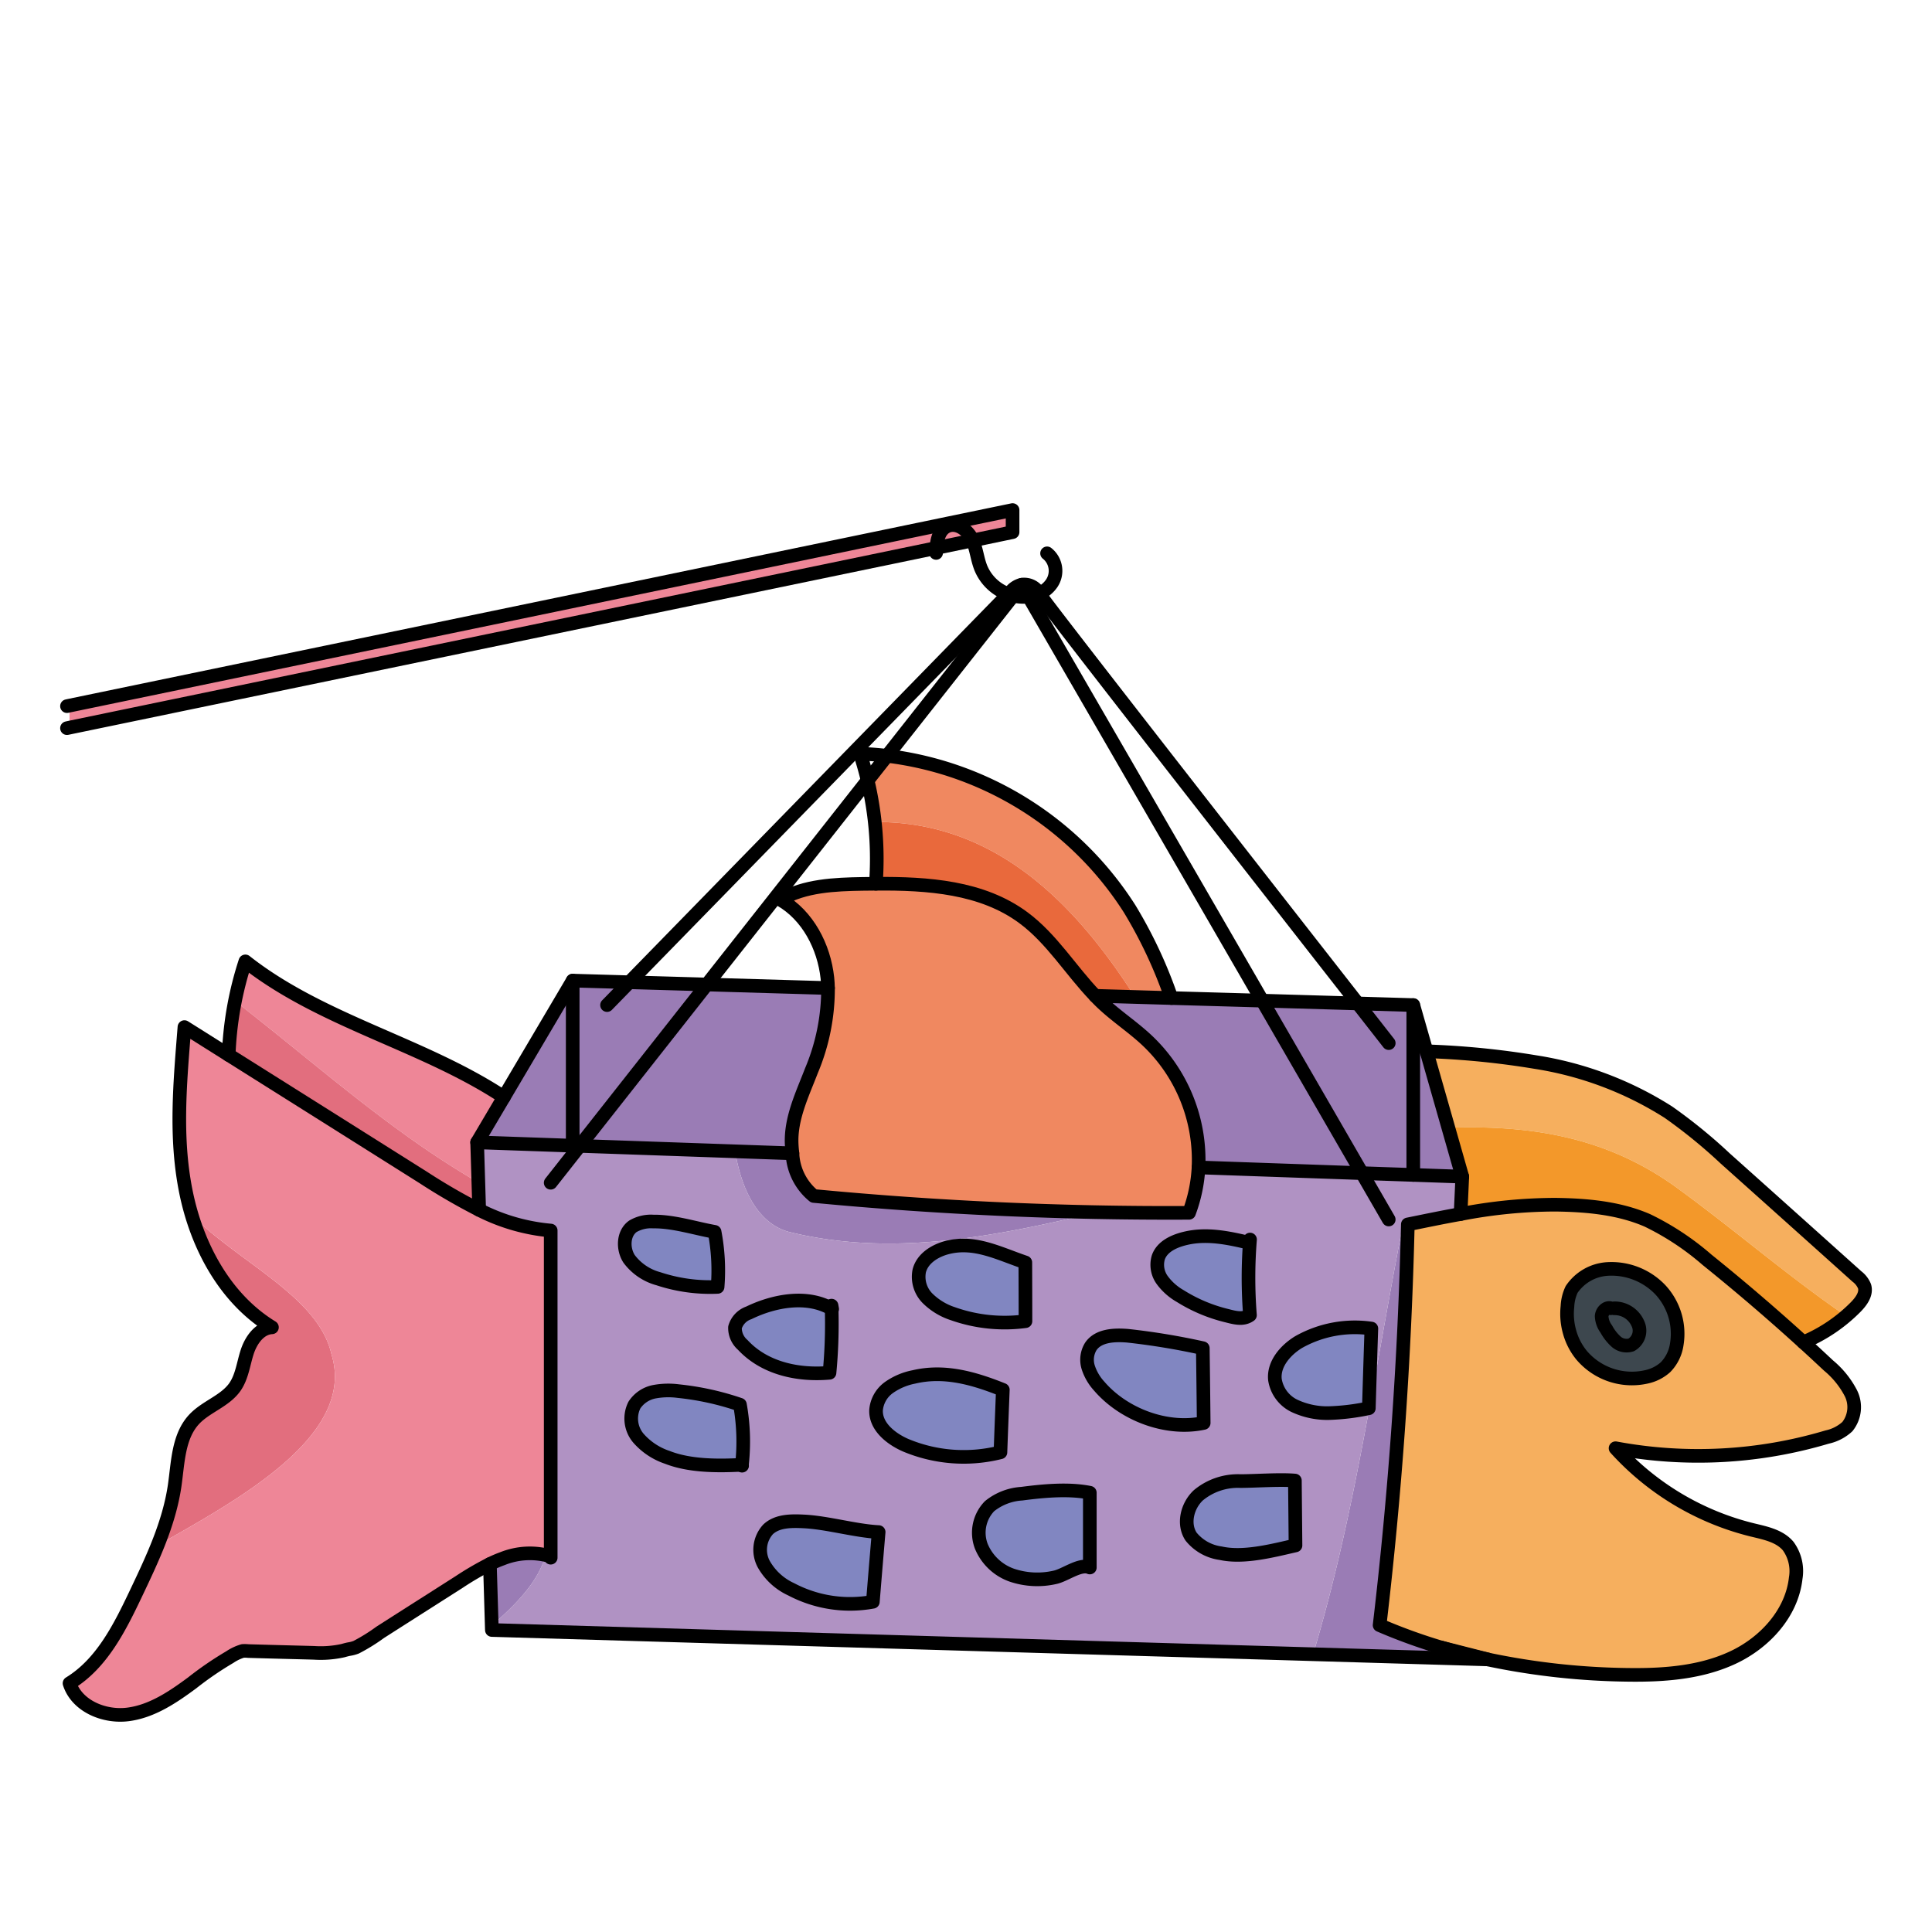 <svg id="Layer_1" data-name="Layer 1" xmlns="http://www.w3.org/2000/svg" width="100mm" height="100mm" viewBox="0 0 283.465 283.465">
  <g>
    <g>
      <path d="M243.617,189.246a9.491,9.491,0,0,1,2.4,7.99,6.027,6.027,0,0,1-1.66,3.37,6.106,6.106,0,0,1-2.8,1.41,9.68,9.68,0,0,1-9.5-3.17,9.291,9.291,0,0,1-1.8-3.54,9.759,9.759,0,0,1-.28-3.61,6.52,6.52,0,0,1,.61-2.5,6.841,6.841,0,0,1,5.25-3.01A9.916,9.916,0,0,1,243.617,189.246Z" fill="#3d474e"/>
      <path d="M246.637,174.716c8.485,6.223,16.012,12.764,24.207,18.359.507-.435,1-.881,1.473-1.359.79-.82,1.58-1.91,1.24-3a3.417,3.417,0,0,0-1.11-1.43q-9.66-8.655-19.33-17.32a76.95,76.95,0,0,0-8.32-6.78,50.967,50.967,0,0,0-19.53-7.36,121.99,121.99,0,0,0-15.97-1.58l3.2,11.215C224.657,165.062,236.038,166.767,246.637,174.716Z" fill="#f6af5e"/>
      <path d="M246.637,174.716c-10.6-7.949-21.98-9.654-34.139-9.255l2.049,7.175-.25,5.49a73.183,73.183,0,0,1,13.9-1.37c4.6.06,9.29.47,13.51,2.3a39.622,39.622,0,0,1,8.75,5.78q7.26,5.85,14.14,12.11a23.744,23.744,0,0,0,6.247-3.871C262.649,187.48,255.122,180.939,246.637,174.716Z" fill="#f3982a"/>
      <path d="M271.557,204.4a4.581,4.581,0,0,1-.51,4.92,6.361,6.361,0,0,1-2.97,1.53,66.161,66.161,0,0,1-31.04,1.64,39.96,39.96,0,0,0,20.09,11.99c1.9.46,3.98.87,5.24,2.37a6.225,6.225,0,0,1,1.1,4.71c-.57,5.14-4.53,9.45-9.21,11.64s-10,2.6-15.17,2.54a105.69,105.69,0,0,1-20.84-2.27h.04l-6.83-1.74a.254.254,0,0,0-.07-.02,81.957,81.957,0,0,1-8.97-3.26q3.45-29.28,4.14-58.8c2.56-.52,5.15-1.06,7.74-1.52a73.183,73.183,0,0,1,13.9-1.37c4.6.06,9.29.47,13.51,2.3a39.622,39.622,0,0,1,8.75,5.78q7.26,5.85,14.14,12.11c1.24,1.12,2.46,2.26,3.68,3.4A13.162,13.162,0,0,1,271.557,204.4Zm-25.54-7.16a9.491,9.491,0,0,0-2.4-7.99,9.916,9.916,0,0,0-7.78-3.06,6.841,6.841,0,0,0-5.25,3.01,6.52,6.52,0,0,0-.61,2.5,9.759,9.759,0,0,0,.28,3.61,9.291,9.291,0,0,0,1.8,3.54,9.68,9.68,0,0,0,9.5,3.17,6.106,6.106,0,0,0,2.8-1.41A6.027,6.027,0,0,0,246.017,197.236Z" fill="#f6af5e"/>
      <path d="M211.457,241.726a.254.254,0,0,0-.07-.02,81.957,81.957,0,0,1-8.97-3.26q3.387-28.749,4.108-57.73h-.888c-4.167,21.669-6.958,41.947-12.977,62l25.587.755C215.957,242.966,213.687,242.386,211.457,241.726Z" fill="#9a7cb5"/>
      <path d="M80.054,228.146a11.224,11.224,0,0,0-6.337.54,17.564,17.564,0,0,0-1.84.79l.27,9.024C75.875,235.275,79.045,231.954,80.054,228.146Z" fill="#9a7cb5"/>
      <path d="M115.637,180.716c15.28,3.82,30.559.635,45.393-2.864q-20.85-.4-41.633-2.376a8.525,8.525,0,0,1-3.13-6.26l-8.41-.294C108.792,174.6,111.215,179.453,115.637,180.716Z" fill="#9a7cb5"/>
      <path d="M207.357,172.386l-7.53-.26-23.98-.84a22.123,22.123,0,0,1-1.39,6.66q-6.714.036-13.427-.094c-14.834,3.5-30.113,6.684-45.393,2.864-4.422-1.263-6.845-6.12-7.78-11.794l-22.8-.8-1.03-.03-14.02-.49.3,9.91a28.549,28.549,0,0,0,10.49,3.03v47.79h-.05c-.228-.076-.461-.135-.693-.19-1.009,3.808-4.179,7.129-7.907,10.354l.02.656,120.493,3.555c6.019-20.048,8.81-40.326,12.977-61.995h.888c.009-.357.023-.713.032-1.07,2.56-.52,5.15-1.06,7.74-1.52l.25-5.49Zm-37.41,12.11c.57-1.66,2.43-2.46,4.14-2.84,3.02-.68,6.17-.04,9.18.69.04-.16.09-.32.14-.48a69.6,69.6,0,0,0-.01,11.09c-1.04.75-2.32.35-3.56.04a23.062,23.062,0,0,1-6.66-2.83,8.5,8.5,0,0,1-2.63-2.32A3.815,3.815,0,0,1,169.947,184.5Zm-35.08,2c.45-1.86,2.33-3.02,4.19-3.48,3.99-.99,7.48.88,11.38,2.21.01,2.87.02,5.75.02,8.62a22.788,22.788,0,0,1-10.68-1.11,9.408,9.408,0,0,1-3.69-2.25A4.48,4.48,0,0,1,134.867,186.5Zm-27.03,8.26a3.19,3.19,0,0,1,2.03-2.13c3.72-1.81,8.58-2.69,12.15-.6,0-.15,0-.31-.01-.46.03.17.06.33.09.5a.3.3,0,0,0-.08-.04,75.493,75.493,0,0,1-.31,9.39c-4.65.41-9.55-.66-12.73-4.09A3.286,3.286,0,0,1,107.837,194.756Zm-14.98-14.83a5.236,5.236,0,0,1,3-.7c2.96-.04,6.07.99,8.99,1.51a30.014,30.014,0,0,1,.44,8.08,24.193,24.193,0,0,1-8.69-1.2,7.944,7.944,0,0,1-4.3-2.92C91.347,183.206,91.417,180.956,92.857,179.926Zm16,34.99c-3.52.19-7.66.2-10.94-1.09a9.726,9.726,0,0,1-4.26-2.83,4.443,4.443,0,0,1-.58-4.84,4.524,4.524,0,0,1,2.88-1.95,11.248,11.248,0,0,1,3.57-.1,40.7,40.7,0,0,1,9.04,1.99A30.657,30.657,0,0,1,108.857,214.916Zm19.21,20.1a18.531,18.531,0,0,1-11.98-1.83,8.87,8.87,0,0,1-4.02-3.68,4.441,4.441,0,0,1,.63-5.12c1.35-1.27,3.41-1.25,5.26-1.16,3.37.16,7.58,1.39,10.96,1.56Q128.482,229.9,128.067,235.016Zm4.79-22.98c-2.18-.96-4.43-2.77-4.32-5.16a4.547,4.547,0,0,1,1.92-3.32,9.462,9.462,0,0,1,3.62-1.53c4.47-1.06,8.8.18,13.06,1.89-.12,3.06-.24,6.11-.35,9.17A22.056,22.056,0,0,1,132.857,212.036Zm27.04,17.95c-1.4-.64-3.64,1.15-5.15,1.45a11.646,11.646,0,0,1-6.28-.32,7.552,7.552,0,0,1-4.49-4.24,5.585,5.585,0,0,1,1.21-5.89,8.343,8.343,0,0,1,4.72-1.83c3.14-.41,6.88-.77,9.99-.14Zm1.38-26.61a7.5,7.5,0,0,1-1.61-2.75,3.729,3.729,0,0,1,.38-3.08c1.11-1.63,3.45-1.72,5.42-1.56a102.3,102.3,0,0,1,11.01,1.82q.075,5.475.13,10.97C171.207,209.946,164.877,207.566,161.277,203.376Zm17.81,24.51a6.735,6.735,0,0,1-4.33-2.43c-1.23-1.86-.57-4.53,1.06-6.06a9.079,9.079,0,0,1,6.18-2.09c2.23-.01,5.77-.27,7.99-.08.03,3.17.06,6.35.09,9.52C186.7,227.516,182.457,228.636,179.087,227.886Zm21.75-21.27a32.671,32.671,0,0,1-5.98.72,11.393,11.393,0,0,1-4.9-1.05,5.152,5.152,0,0,1-2.9-3.89c-.22-2.27,1.53-4.29,3.47-5.48a16.785,16.785,0,0,1,10.68-1.99Q201.012,200.776,200.837,206.616Z" fill="#b092c3"/>
      <polygon points="209.297 154.246 214.547 172.636 207.357 172.386 207.357 147.466 209.297 154.246" fill="#9a7cb5"/>
      <polygon points="199.207 147.226 207.357 147.466 207.357 172.386 199.827 172.126 185.197 146.816 199.207 147.226" fill="#9a7cb5"/>
      <path d="M201.207,194.926q-.195,5.85-.37,11.69a32.671,32.671,0,0,1-5.98.72,11.393,11.393,0,0,1-4.9-1.05,5.152,5.152,0,0,1-2.9-3.89c-.22-2.27,1.53-4.29,3.47-5.48A16.785,16.785,0,0,1,201.207,194.926Z" fill="#8186c1"/>
      <path d="M185.2,146.816l14.63,25.31-23.98-.84a24.133,24.133,0,0,0-7.56-18.65c-1.99-1.87-4.29-3.39-6.3-5.24-.45-.41-.89-.85-1.3-1.29l11.19.33Z" fill="#9a7cb5"/>
      <path d="M189.987,217.226c.03,3.17.06,6.35.09,9.52-3.38.77-7.62,1.89-10.99,1.14a6.735,6.735,0,0,1-4.33-2.43c-1.23-1.86-.57-4.53,1.06-6.06a9.079,9.079,0,0,1,6.18-2.09C184.227,217.3,187.767,217.036,189.987,217.226Z" fill="#8186c1"/>
      <path d="M183.267,182.346c.04-.16.09-.32.14-.48a69.6,69.6,0,0,0-.01,11.09c-1.04.75-2.32.35-3.56.04a23.062,23.062,0,0,1-6.66-2.83,8.5,8.5,0,0,1-2.63-2.32,3.815,3.815,0,0,1-.6-3.35c.57-1.66,2.43-2.46,4.14-2.84C177.107,180.976,180.257,181.616,183.267,182.346Z" fill="#8186c1"/>
      <path d="M176.477,197.806q.075,5.475.13,10.97c-5.4,1.17-11.73-1.21-15.33-5.4a7.5,7.5,0,0,1-1.61-2.75,3.729,3.729,0,0,1,.38-3.08c1.11-1.63,3.45-1.72,5.42-1.56A102.3,102.3,0,0,1,176.477,197.806Z" fill="#8186c1"/>
      <path d="M173.367,159.5a23.861,23.861,0,0,1,2.48,11.79,22.123,22.123,0,0,1-1.39,6.66,550.135,550.135,0,0,1-55.06-2.47,8.525,8.525,0,0,1-3.13-6.26c-.05-.43-.09-.86-.11-1.31-.19-3.76,1.55-7.31,2.9-10.82a30.831,30.831,0,0,0,2.43-12.12q-.015-.735-.09-1.47c-.5-4.61-2.87-9.19-6.9-11.5,3.59-2.06,7.92-2.24,12.06-2.31.65-.01,1.3-.02,1.95-.02,7.63-.06,15.6.49,21.66,4.99,4.17,3.09,6.92,7.7,10.52,11.45.41.44.85.88,1.3,1.29,2.01,1.85,4.31,3.37,6.3,5.24A24.088,24.088,0,0,1,173.367,159.5Z" fill="#f08860"/>
      <path d="M166.528,146.278l5.349.158c-.05-.15-.1-.3-.16-.45a67.439,67.439,0,0,0-5.98-12.65,49.3,49.3,0,0,0-35.59-22.44l-2.85,3.61a49.232,49.232,0,0,1,1.045,6.1C145.841,120.468,157.673,132.384,166.528,146.278Z" fill="#f08860"/>
      <path d="M128.342,120.608a50.2,50.2,0,0,1,.165,9.058c7.63-.06,15.6.49,21.66,4.99,4.17,3.09,6.92,7.7,10.52,11.45l5.841.172C157.673,132.384,145.841,120.468,128.342,120.608Z" fill="#e9693c"/>
      <path d="M159.9,219.016v10.97c-1.4-.64-3.64,1.15-5.15,1.45a11.646,11.646,0,0,1-6.28-.32,7.552,7.552,0,0,1-4.49-4.24,5.585,5.585,0,0,1,1.21-5.89,8.343,8.343,0,0,1,4.72-1.83C153.047,218.746,156.787,218.386,159.9,219.016Z" fill="#8186c1"/>
      <path d="M150.437,185.226c.01,2.87.02,5.75.02,8.62a22.788,22.788,0,0,1-10.68-1.11,9.408,9.408,0,0,1-3.69-2.25,4.48,4.48,0,0,1-1.22-3.99c.45-1.86,2.33-3.02,4.19-3.48C143.047,182.026,146.537,183.9,150.437,185.226Z" fill="#8186c1"/>
      <path d="M148.567,74.836v3.24l-5.86,1.22a1.894,1.894,0,0,0-.09-.21c-.6-1.22-1.94-2.27-3.21-2.01l-.07-.33Z" fill="#ee8697"/>
      <path d="M147.137,203.916c-.12,3.06-.24,6.11-.35,9.17a22.056,22.056,0,0,1-13.93-1.05c-2.18-.96-4.43-2.77-4.32-5.16a4.547,4.547,0,0,1,1.92-3.32,9.462,9.462,0,0,1,3.62-1.53C138.547,200.966,142.877,202.206,147.137,203.916Z" fill="#8186c1"/>
      <path d="M142.617,79.086a1.894,1.894,0,0,1,.09.21l-5.32,1.1c.1-1.32.46-2.7,1.63-3.2a1.458,1.458,0,0,1,.39-.12C140.677,76.816,142.017,77.866,142.617,79.086Z" fill="#ee8697"/>
      <path d="M139.337,76.746l.07.33a1.458,1.458,0,0,0-.39.12c-1.17.5-1.53,1.88-1.63,3.2L10.2,106.756v-3.23Z" fill="#ee8697"/>
      <path d="M128.917,224.786q-.435,5.115-.85,10.23a18.531,18.531,0,0,1-11.98-1.83,8.87,8.87,0,0,1-4.02-3.68,4.441,4.441,0,0,1,.63-5.12c1.35-1.27,3.41-1.25,5.26-1.16C121.327,223.386,125.537,224.616,128.917,224.786Z" fill="#8186c1"/>
      <path d="M122.017,192.026a75.493,75.493,0,0,1-.31,9.39c-4.65.41-9.55-.66-12.73-4.09a3.286,3.286,0,0,1-1.14-2.57,3.19,3.19,0,0,1,2.03-2.13C113.587,190.816,118.447,189.936,122.017,192.026Z" fill="#8186c1"/>
      <path d="M121.487,144.966a30.831,30.831,0,0,1-2.43,12.12c-1.35,3.51-3.09,7.06-2.9,10.82.02.45.06.88.11,1.31l-31.21-1.09,18.65-23.68h.01Z" fill="#9a7cb5"/>
      <path d="M108.857,214.916c-3.52.19-7.66.2-10.94-1.09a9.726,9.726,0,0,1-4.26-2.83,4.443,4.443,0,0,1-.58-4.84,4.524,4.524,0,0,1,2.88-1.95,11.248,11.248,0,0,1,3.57-.1,40.7,40.7,0,0,1,9.04,1.99A30.657,30.657,0,0,1,108.857,214.916Z" fill="#8186c1"/>
      <path d="M104.847,180.736a30.014,30.014,0,0,1,.44,8.08,24.193,24.193,0,0,1-8.69-1.2,7.944,7.944,0,0,1-4.3-2.92c-.95-1.49-.88-3.74.56-4.77a5.236,5.236,0,0,1,3-.7C98.817,179.186,101.927,180.216,104.847,180.736Z" fill="#8186c1"/>
      <polygon points="92.337 144.116 103.707 144.446 85.057 168.126 84.027 168.096 84.027 143.876 92.337 144.116" fill="#9a7cb5"/>
      <polygon points="84.027 143.876 84.027 168.096 70.007 167.606 73.927 160.976 84.027 143.876" fill="#9a7cb5"/>
      <path d="M48.637,198.716c-1.864-8.385-13.273-13.3-20.485-20.4,2,6.657,5.856,12.834,11.745,16.431-1.82.1-3.07,1.89-3.63,3.61s-.76,3.62-1.79,5.12c-1.46,2.1-4.24,2.89-5.99,4.76-2.36,2.53-2.37,6.36-2.87,9.78a38.694,38.694,0,0,1-2.5,8.713C35.255,219.869,52.272,210.532,48.637,198.716Z" fill="#e26e7e"/>
      <path d="M70.307,177.516a90.029,90.029,0,0,1-8.18-4.74q-14.28-9-28.57-17.99c-2.17-1.36-4.33-2.73-6.5-4.09-.64,8.1-1.39,16.05.19,24.02.241,1.208.547,2.41.905,3.6,7.212,7.1,18.621,12.016,20.485,20.4,3.635,11.816-13.382,21.153-25.523,28.013-.953,2.377-2.05,4.707-3.147,7.017-2.39,5.03-5.02,10.33-9.77,13.23,1.08,3.35,5.11,5.02,8.61,4.56s6.54-2.52,9.38-4.62a49.407,49.407,0,0,1,5.52-3.78,6.889,6.889,0,0,1,1.92-.91,5.346,5.346,0,0,1,.8.02l3.21.09c2.15.06,4.29.11,6.43.17a15.1,15.1,0,0,0,4.24-.32c.29-.08.57-.16.86-.22a5.047,5.047,0,0,0,1.08-.28,26.719,26.719,0,0,0,3.52-2.18q3.78-2.415,7.56-4.82c1.36-.87,2.73-1.74,4.09-2.61a45.08,45.08,0,0,1,4.46-2.6,17.564,17.564,0,0,1,1.84-.79,10.819,10.819,0,0,1,7.03-.35h.05v-47.79A28.549,28.549,0,0,1,70.307,177.516Z" fill="#ee8697"/>
      <path d="M70.007,167.606l3.92-6.63c-11.86-7.84-26.7-11.07-37.93-19.92a49.664,49.664,0,0,0-1.515,5.83c11.808,9.133,22.735,19.114,35.7,26.6Z" fill="#ee8697"/>
      <path d="M34.482,146.886a50.09,50.09,0,0,0-.925,7.9q14.28,9,28.57,17.99a90.029,90.029,0,0,0,8.18,4.74l-.122-4.027C57.217,166,46.29,156.019,34.482,146.886Z" fill="#e26e7e"/>
    </g>
    <g>
      <polyline points="9.827 103.606 10.197 103.526 139.337 76.746 148.567 74.836 148.567 78.076 142.707 79.296 137.387 80.396 10.197 106.756 9.827 106.836" fill="none" stroke="#000" stroke-linecap="round" stroke-linejoin="round" stroke-width="2"/>
      <path d="M89.067,147.466l3.27-3.35,33.28-34.09,22.32-22.86.63-.64a2.926,2.926,0,0,1,1.35-.74,2.477,2.477,0,0,1,2.55,1.31,1.431,1.431,0,0,1,.11.15c1.57,2.33,34.39,44.33,46.63,59.98,2.82,3.61,4.55,5.82,4.55,5.82" fill="none" stroke="#000" stroke-linecap="round" stroke-linejoin="round" stroke-width="2"/>
      <polyline points="103.717 144.446 113.897 131.526 127.297 114.506 130.147 110.896 148.657 87.396 149.917 85.796 150.917 87.526 185.197 146.816 199.827 172.126 203.757 178.926" fill="none" stroke="#000" stroke-linecap="round" stroke-linejoin="round" stroke-width="2"/>
      <polyline points="80.797 173.536 85.057 168.126 103.707 144.446" fill="none" stroke="#000" stroke-linecap="round" stroke-linejoin="round" stroke-width="2"/>
      <path d="M121.487,144.966a30.831,30.831,0,0,1-2.43,12.12c-1.35,3.51-3.09,7.06-2.9,10.82.02.45.06.88.11,1.31l-31.21-1.09-1.03-.03-14.02-.49,3.92-6.63,10.1-17.1,8.31.24,11.37.33h.01Z" fill="none" stroke="#000" stroke-linecap="round" stroke-linejoin="round" stroke-width="2"/>
      <path d="M214.547,172.636l-7.19-.25-7.53-.26-23.98-.84a24.133,24.133,0,0,0-7.56-18.65c-1.99-1.87-4.29-3.39-6.3-5.24-.45-.41-.89-.85-1.3-1.29l11.19.33,13.32.38,14.01.41,8.15.24,1.94,6.78Z" fill="none" stroke="#000" stroke-linecap="round" stroke-linejoin="round" stroke-width="2"/>
      <polyline points="71.877 229.476 72.167 239.156 218.247 243.466 218.287 243.466 211.457 241.726" fill="none" stroke="#000" stroke-linecap="round" stroke-linejoin="round" stroke-width="2"/>
      <line x1="214.547" y1="172.636" x2="214.297" y2="178.126" fill="none" stroke="#000" stroke-linecap="round" stroke-linejoin="round" stroke-width="2"/>
      <line x1="70.307" y1="177.516" x2="70.007" y2="167.606" fill="none" stroke="#000" stroke-linecap="round" stroke-linejoin="round" stroke-width="2"/>
      <path d="M80.8,228.546v-48a28.549,28.549,0,0,1-10.49-3.03,90.029,90.029,0,0,1-8.18-4.74q-14.28-9-28.57-17.99c-2.17-1.36-4.33-2.73-6.5-4.09-.64,8.1-1.39,16.05.19,24.02s5.71,15.79,12.65,20.03c-1.82.1-3.07,1.89-3.63,3.61s-.76,3.62-1.79,5.12c-1.46,2.1-4.24,2.89-5.99,4.76-2.36,2.53-2.37,6.36-2.87,9.78-.82,5.54-3.25,10.68-5.65,15.73-2.39,5.03-5.02,10.33-9.77,13.23,1.08,3.35,5.11,5.02,8.61,4.56s6.54-2.52,9.38-4.62a49.407,49.407,0,0,1,5.52-3.78,6.889,6.889,0,0,1,1.92-.91,5.346,5.346,0,0,1,.8.02l3.21.09c2.15.06,4.29.11,6.43.17a15.1,15.1,0,0,0,4.24-.32c.29-.08.57-.16.86-.22a5.047,5.047,0,0,0,1.08-.28,26.719,26.719,0,0,0,3.52-2.18q3.78-2.415,7.56-4.82c1.36-.87,2.73-1.74,4.09-2.61a45.08,45.08,0,0,1,4.46-2.6,17.564,17.564,0,0,1,1.84-.79,10.819,10.819,0,0,1,7.03-.35" fill="none" stroke="#000" stroke-linecap="round" stroke-linejoin="round" stroke-width="2"/>
      <path d="M211.387,241.706a81.957,81.957,0,0,1-8.97-3.26q3.45-29.28,4.14-58.8c2.56-.52,5.15-1.06,7.74-1.52a73.183,73.183,0,0,1,13.9-1.37c4.6.06,9.29.47,13.51,2.3a39.622,39.622,0,0,1,8.75,5.78q7.26,5.85,14.14,12.11c1.24,1.12,2.46,2.26,3.68,3.4a13.162,13.162,0,0,1,3.28,4.05,4.581,4.581,0,0,1-.51,4.92,6.361,6.361,0,0,1-2.97,1.53,66.161,66.161,0,0,1-31.04,1.64,39.96,39.96,0,0,0,20.09,11.99c1.9.46,3.98.87,5.24,2.37a6.225,6.225,0,0,1,1.1,4.71c-.57,5.14-4.53,9.45-9.21,11.64s-10,2.6-15.17,2.54a105.69,105.69,0,0,1-20.84-2.27c-2.29-.5-4.56-1.08-6.79-1.74A.254.254,0,0,0,211.387,241.706Z" fill="none" stroke="#000" stroke-linecap="round" stroke-linejoin="round" stroke-width="2"/>
      <path d="M209.3,154.246a121.99,121.99,0,0,1,15.97,1.58,50.967,50.967,0,0,1,19.53,7.36,76.95,76.95,0,0,1,8.32,6.78q9.675,8.655,19.33,17.32a3.417,3.417,0,0,1,1.11,1.43c.34,1.09-.45,2.18-1.24,3a23.611,23.611,0,0,1-7.72,5.23" fill="none" stroke="#000" stroke-linecap="round" stroke-linejoin="round" stroke-width="2"/>
      <path d="M160.687,146.106c-3.6-3.75-6.35-8.36-10.52-11.45-6.06-4.5-14.03-5.05-21.66-4.99-.65,0-1.3.01-1.95.02-4.14.07-8.47.25-12.06,2.31,4.03,2.31,6.4,6.89,6.9,11.5q.075.735.09,1.47" fill="none" stroke="#000" stroke-linecap="round" stroke-linejoin="round" stroke-width="2"/>
      <path d="M116.267,169.216a8.525,8.525,0,0,0,3.13,6.26,550.135,550.135,0,0,0,55.06,2.47,22.123,22.123,0,0,0,1.39-6.66" fill="none" stroke="#000" stroke-linecap="round" stroke-linejoin="round" stroke-width="2"/>
      <path d="M171.877,146.436c-.05-.15-.1-.3-.16-.45a67.439,67.439,0,0,0-5.98-12.65,49.3,49.3,0,0,0-35.59-22.44c-1.31-.16-2.63-.26-3.95-.3.42,1.29.79,2.59,1.1,3.91a49.858,49.858,0,0,1,1.21,15.16" fill="none" stroke="#000" stroke-linecap="round" stroke-linejoin="round" stroke-width="2"/>
      <path d="M33.557,154.786A50.021,50.021,0,0,1,36,141.056c11.23,8.85,26.07,12.08,37.93,19.92" fill="none" stroke="#000" stroke-linecap="round" stroke-linejoin="round" stroke-width="2"/>
      <path d="M232.057,198.846a9.68,9.68,0,0,0,9.5,3.17,6.106,6.106,0,0,0,2.8-1.41,6.027,6.027,0,0,0,1.66-3.37,9.491,9.491,0,0,0-2.4-7.99,9.916,9.916,0,0,0-7.78-3.06,6.841,6.841,0,0,0-5.25,3.01,6.52,6.52,0,0,0-.61,2.5,9.759,9.759,0,0,0,.28,3.61A9.291,9.291,0,0,0,232.057,198.846Z" fill="none" stroke="#000" stroke-linecap="round" stroke-linejoin="round" stroke-width="2"/>
      <path d="M137.347,81.126c.01-.24.02-.48.04-.73.1-1.32.46-2.7,1.63-3.2a1.458,1.458,0,0,1,.39-.12c1.27-.26,2.61.79,3.21,2.01a1.894,1.894,0,0,1,.09.21c.57,1.3.68,2.76,1.22,4.08a6.842,6.842,0,0,0,4.01,3.79,4.318,4.318,0,0,0,.72.23,6.364,6.364,0,0,0,1.38.18,5.2,5.2,0,0,0,.88-.05,5.491,5.491,0,0,0,1.55-.43,4.233,4.233,0,0,0,1.85-1.52,3.278,3.278,0,0,0-.69-4.39" fill="none" stroke="#000" stroke-linecap="round" stroke-linejoin="round" stroke-width="2"/>
      <path d="M183.267,182.346c.04-.16.09-.32.14-.48a69.6,69.6,0,0,0-.01,11.09c-1.04.75-2.32.35-3.56.04a23.062,23.062,0,0,1-6.66-2.83,8.5,8.5,0,0,1-2.63-2.32,3.815,3.815,0,0,1-.6-3.35c.57-1.66,2.43-2.46,4.14-2.84C177.107,180.976,180.257,181.616,183.267,182.346Z" fill="none" stroke="#000" stroke-linecap="round" stroke-linejoin="round" stroke-width="2"/>
      <path d="M201.207,194.926q-.195,5.85-.37,11.69a32.671,32.671,0,0,1-5.98.72,11.393,11.393,0,0,1-4.9-1.05,5.152,5.152,0,0,1-2.9-3.89c-.22-2.27,1.53-4.29,3.47-5.48A16.785,16.785,0,0,1,201.207,194.926Z" fill="none" stroke="#000" stroke-linecap="round" stroke-linejoin="round" stroke-width="2"/>
      <path d="M189.987,217.226c.03,3.17.06,6.35.09,9.52-3.38.77-7.62,1.89-10.99,1.14a6.735,6.735,0,0,1-4.33-2.43c-1.23-1.86-.57-4.53,1.06-6.06a9.079,9.079,0,0,1,6.18-2.09C184.227,217.3,187.767,217.036,189.987,217.226Z" fill="none" stroke="#000" stroke-linecap="round" stroke-linejoin="round" stroke-width="2"/>
      <path d="M176.477,197.806q.075,5.475.13,10.97c-5.4,1.17-11.73-1.21-15.33-5.4a7.5,7.5,0,0,1-1.61-2.75,3.729,3.729,0,0,1,.38-3.08c1.11-1.63,3.45-1.72,5.42-1.56A102.3,102.3,0,0,1,176.477,197.806Z" fill="none" stroke="#000" stroke-linecap="round" stroke-linejoin="round" stroke-width="2"/>
      <path d="M150.437,185.226c.01,2.87.02,5.75.02,8.62a22.788,22.788,0,0,1-10.68-1.11,9.408,9.408,0,0,1-3.69-2.25,4.48,4.48,0,0,1-1.22-3.99c.45-1.86,2.33-3.02,4.19-3.48C143.047,182.026,146.537,183.9,150.437,185.226Z" fill="none" stroke="#000" stroke-linecap="round" stroke-linejoin="round" stroke-width="2"/>
      <path d="M147.137,203.916c-.12,3.06-.24,6.11-.35,9.17a22.056,22.056,0,0,1-13.93-1.05c-2.18-.96-4.43-2.77-4.32-5.16a4.547,4.547,0,0,1,1.92-3.32,9.462,9.462,0,0,1,3.62-1.53C138.547,200.966,142.877,202.206,147.137,203.916Z" fill="none" stroke="#000" stroke-linecap="round" stroke-linejoin="round" stroke-width="2"/>
      <path d="M159.9,229.986c-1.4-.64-3.64,1.15-5.15,1.45a11.646,11.646,0,0,1-6.28-.32,7.552,7.552,0,0,1-4.49-4.24,5.585,5.585,0,0,1,1.21-5.89,8.343,8.343,0,0,1,4.72-1.83c3.14-.41,6.88-.77,9.99-.14Z" fill="none" stroke="#000" stroke-linecap="round" stroke-linejoin="round" stroke-width="2"/>
      <path d="M128.917,224.786q-.435,5.115-.85,10.23a18.531,18.531,0,0,1-11.98-1.83,8.87,8.87,0,0,1-4.02-3.68,4.441,4.441,0,0,1,.63-5.12c1.35-1.27,3.41-1.25,5.26-1.16C121.327,223.386,125.537,224.616,128.917,224.786Z" fill="none" stroke="#000" stroke-linecap="round" stroke-linejoin="round" stroke-width="2"/>
      <path d="M122.017,192.026a75.493,75.493,0,0,1-.31,9.39c-4.65.41-9.55-.66-12.73-4.09a3.286,3.286,0,0,1-1.14-2.57,3.19,3.19,0,0,1,2.03-2.13C113.587,190.816,118.447,189.936,122.017,192.026Z" fill="none" stroke="#000" stroke-linecap="round" stroke-linejoin="round" stroke-width="2"/>
      <path d="M122.017,192.026a.3.3,0,0,1,.08.04c-.03-.17-.06-.33-.09-.5C122.017,191.716,122.017,191.876,122.017,192.026Z" fill="none" stroke="#000" stroke-linecap="round" stroke-linejoin="round" stroke-width="2"/>
      <path d="M104.847,180.736a30.014,30.014,0,0,1,.44,8.08,24.193,24.193,0,0,1-8.69-1.2,7.944,7.944,0,0,1-4.3-2.92c-.95-1.49-.88-3.74.56-4.77a5.236,5.236,0,0,1,3-.7C98.817,179.186,101.927,180.216,104.847,180.736Z" fill="none" stroke="#000" stroke-linecap="round" stroke-linejoin="round" stroke-width="2"/>
      <path d="M108.857,214.916a.839.839,0,0,1,.02.13" fill="none" stroke="#000" stroke-linecap="round" stroke-linejoin="round" stroke-width="2"/>
      <path d="M108.857,214.916l-.02-.14" fill="none" stroke="#000" stroke-linecap="round" stroke-linejoin="round" stroke-width="2"/>
      <path d="M108.857,214.916c-3.52.19-7.66.2-10.94-1.09a9.726,9.726,0,0,1-4.26-2.83,4.443,4.443,0,0,1-.58-4.84,4.524,4.524,0,0,1,2.88-1.95,11.248,11.248,0,0,1,3.57-.1,40.7,40.7,0,0,1,9.04,1.99A30.657,30.657,0,0,1,108.857,214.916Z" fill="none" stroke="#000" stroke-linecap="round" stroke-linejoin="round" stroke-width="2"/>
      <line x1="207.357" y1="147.466" x2="207.357" y2="172.386" fill="none" stroke="#000" stroke-linecap="round" stroke-linejoin="round" stroke-width="2"/>
      <polyline points="84.027 143.876 84.027 168.096 84.027 168.126" fill="none" stroke="#000" stroke-linecap="round" stroke-linejoin="round" stroke-width="2"/>
      <path d="M236.337,191.946c-.65-.2-1.3.48-1.34,1.16a3.354,3.354,0,0,0,.68,1.89,6.914,6.914,0,0,0,1.45,1.86,2.3,2.3,0,0,0,2.21.47,2.4,2.4,0,0,0,.99-3.1,3.718,3.718,0,0,0-3.48-2.27" fill="none" stroke="#000" stroke-linecap="round" stroke-linejoin="round" stroke-width="2"/>
    </g>
  </g>
</svg>
